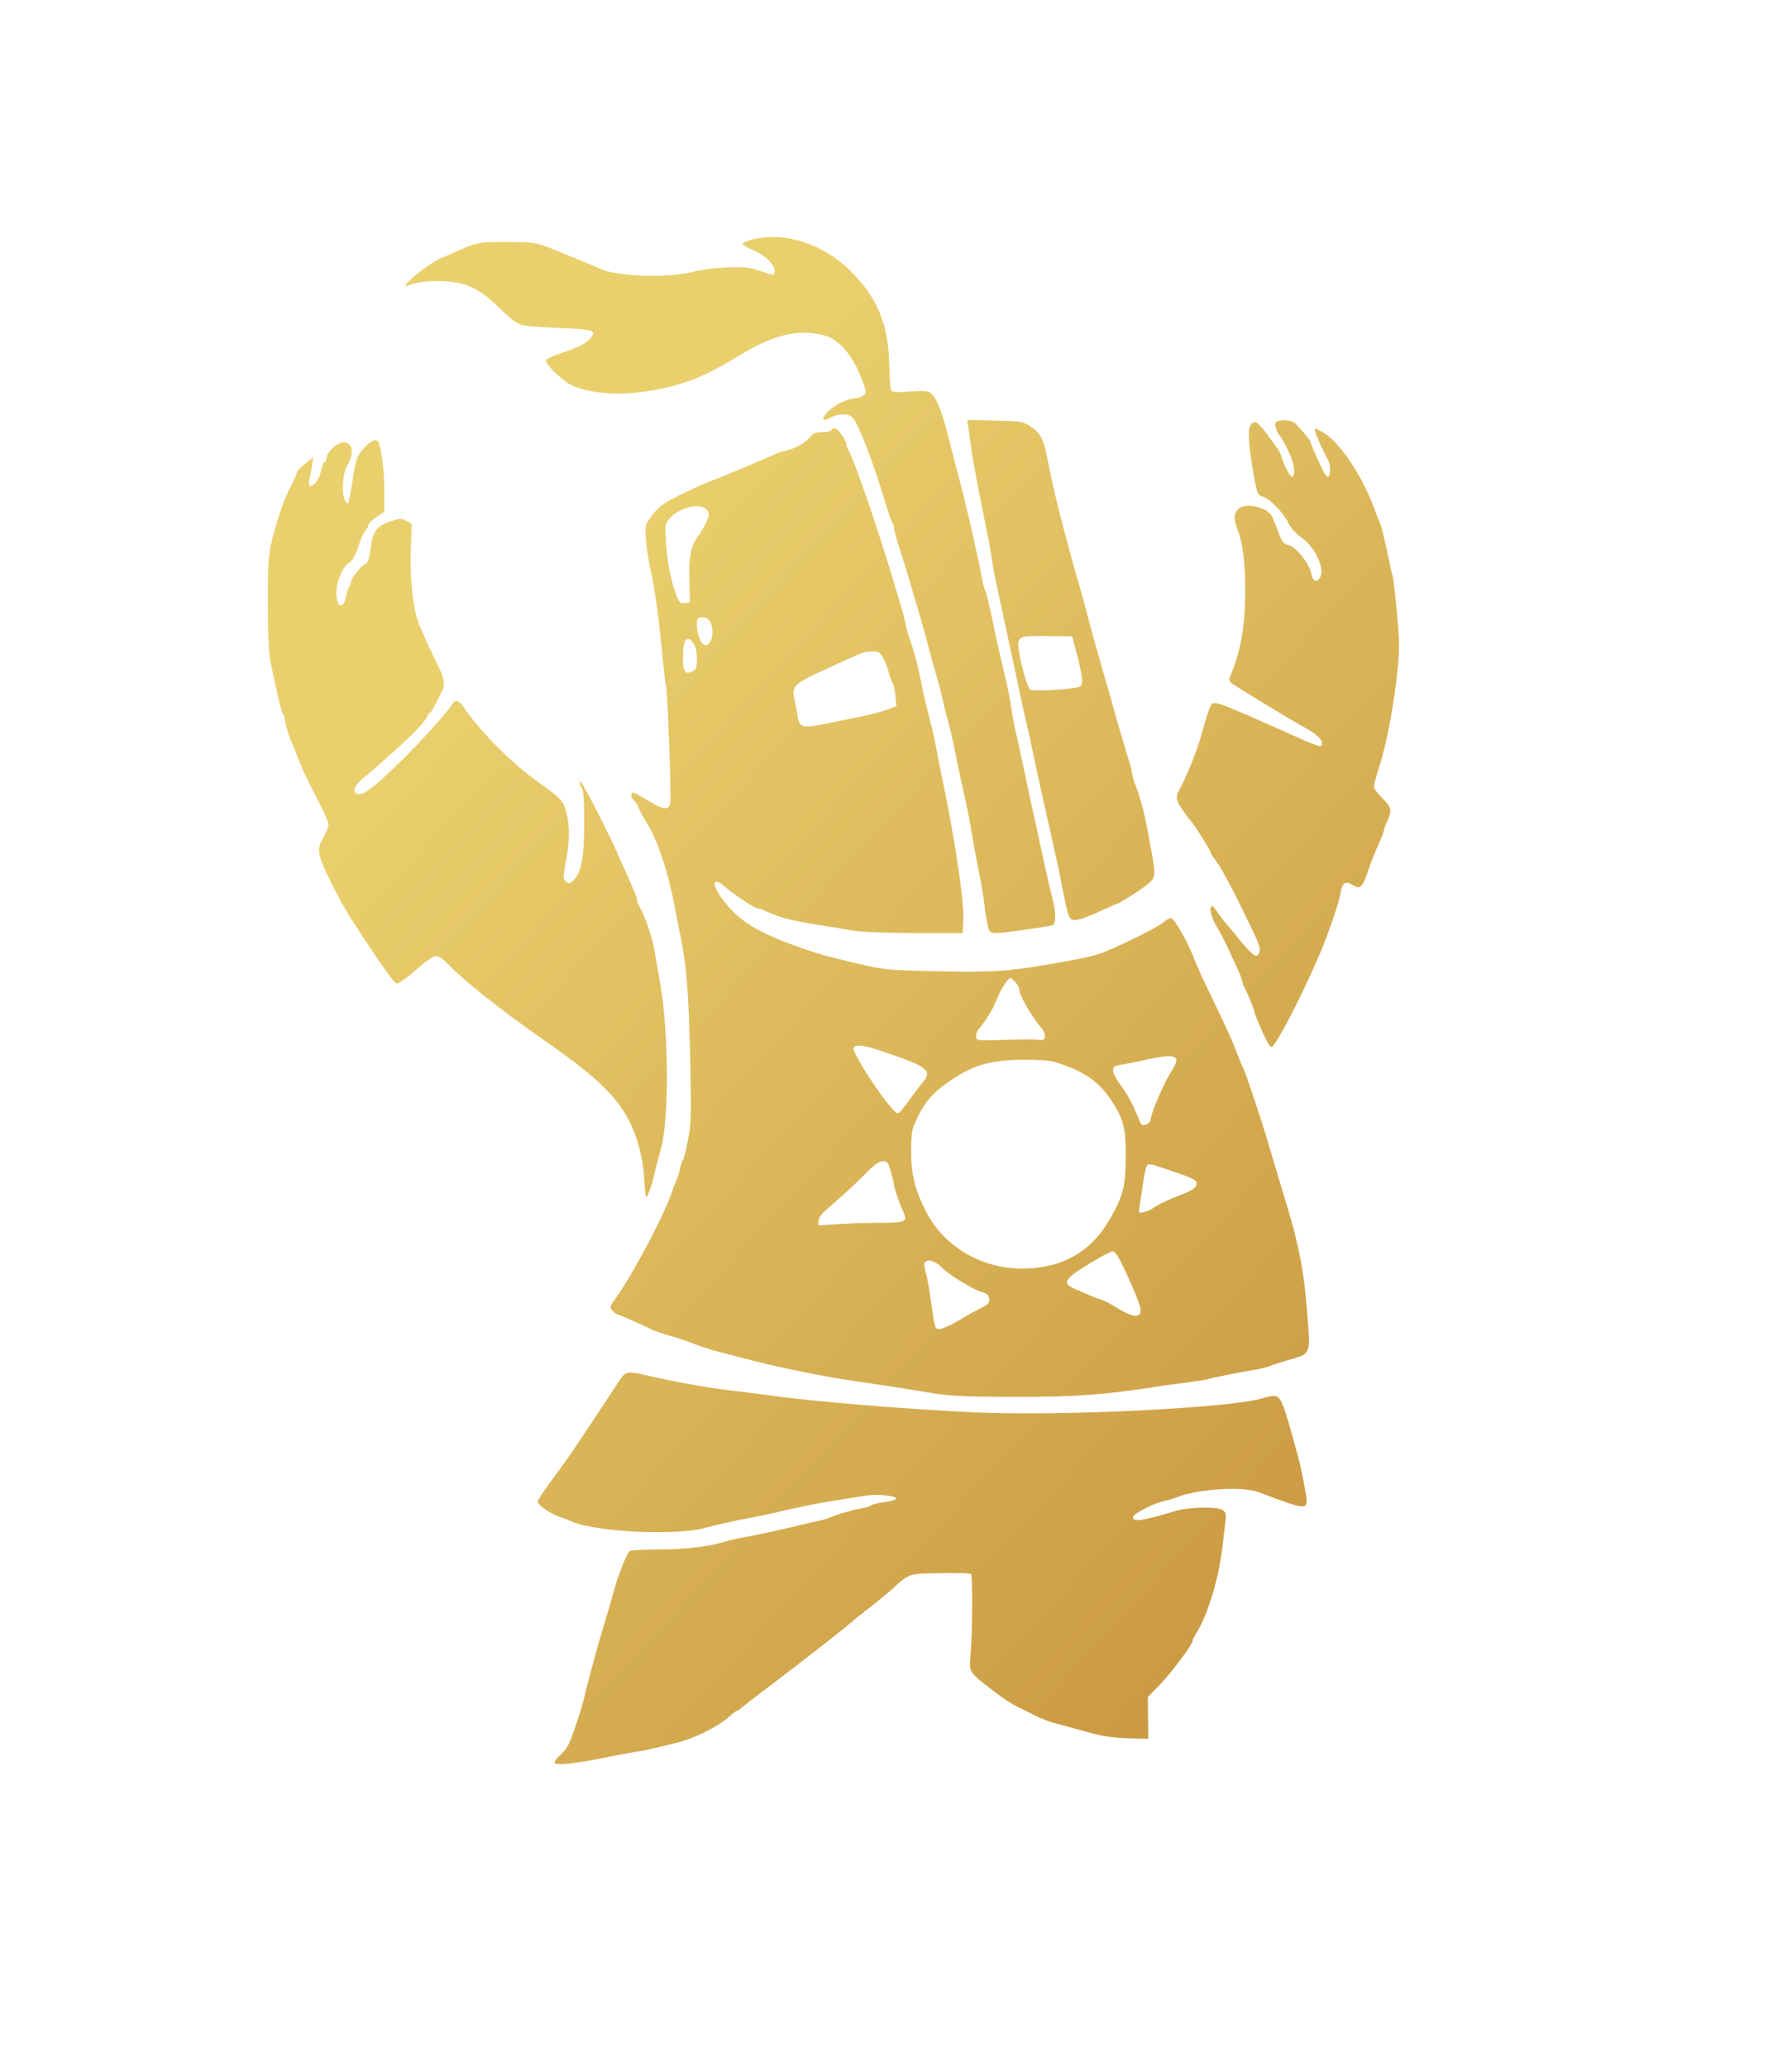 <?xml version="1.0" standalone="no"?>
<!DOCTYPE svg PUBLIC "-//W3C//DTD SVG 20010904//EN"
 "http://www.w3.org/TR/2001/REC-SVG-20010904/DTD/svg10.dtd">
<svg version="1.0" xmlns="http://www.w3.org/2000/svg"
 width="900pt" height="1038pt" viewBox="0 0 900 1038"
 preserveAspectRatio="xMidYMid meet">
<defs>
    <linearGradient id="gradient1" x1="700%" y1="1100%" x2="1200%" y2="700%" gradientUnits="userSpaceOnUse">
        <stop offset="0%"  style="stop-color:#EAD06D;stop-opacity:1"/>
        <stop offset="100%" style="stop-color:#CB9B43;stop-opacity:1"/>
    </linearGradient>
</defs>
<g transform="translate(0,1038) scale(0.1,-0.1)"
fill="url(#gradient1)" stroke="none">
<path d="M3774 9176 c-23 -6 -43 -15 -44 -20 -1 -6 19 -18 44 -28 60 -23 116
-74 116 -105 0 -28 -1 -28 -77 -2 -51 17 -79 20 -165 16 -57 -2 -134 -12 -173
-23 -117 -31 -376 -23 -460 16 -38 17 -212 89 -271 112 -51 20 -77 23 -199 23
-146 0 -149 0 -273 -57 -35 -15 -65 -28 -67 -28 -2 0 -30 -18 -62 -39 -65 -44
-132 -110 -98 -96 52 20 107 26 185 23 115 -6 179 -37 279 -136 50 -49 88 -78
111 -84 19 -5 103 -12 187 -15 162 -6 185 -12 167 -40 -19 -31 -57 -53 -144
-82 -46 -15 -86 -33 -88 -39 -6 -20 87 -109 136 -130 80 -34 206 -47 325 -33
194 24 318 68 497 178 180 110 296 141 428 112 82 -17 155 -100 202 -228 23
-62 23 -64 5 -77 -10 -8 -29 -14 -41 -14 -36 0 -107 -35 -138 -69 -35 -37 -27
-52 15 -28 39 22 92 22 111 0 32 -36 106 -229 169 -443 13 -41 26 -79 31 -85
4 -5 8 -17 8 -27 0 -10 13 -57 29 -105 15 -49 36 -115 46 -148 9 -33 25 -87
35 -120 36 -121 50 -172 69 -245 11 -41 27 -100 36 -130 9 -30 23 -82 30 -115
7 -33 21 -87 30 -120 9 -33 22 -91 30 -130 7 -38 21 -104 30 -145 39 -176 46
-210 59 -295 8 -49 24 -133 35 -185 11 -52 24 -135 29 -184 6 -49 16 -94 24
-102 10 -11 29 -12 88 -4 104 13 213 29 228 35 15 5 15 65 1 120 -13 50 -36
150 -54 235 -8 36 -21 94 -28 130 -8 36 -22 101 -32 145 -9 44 -23 109 -31
145 -8 36 -19 88 -25 115 -5 28 -14 68 -20 90 -5 22 -14 69 -19 105 -9 64 -23
129 -55 260 -9 36 -22 97 -30 135 -20 101 -41 190 -48 202 -3 5 -11 34 -16 64
-22 116 -82 378 -116 504 -15 55 -25 95 -55 214 -25 99 -54 176 -76 198 -22
22 -28 22 -112 17 -62 -5 -91 -3 -96 5 -4 6 -8 66 -10 133 -5 202 -60 334
-195 468 -140 138 -336 200 -497 156z"/>
<path d="M4864 8229 c3 -24 10 -73 15 -109 7 -56 36 -203 82 -430 7 -30 15
-82 20 -115 4 -33 15 -91 24 -130 8 -38 22 -101 30 -140 8 -38 21 -99 29 -135
20 -90 44 -202 61 -285 8 -38 21 -99 30 -135 9 -36 22 -94 29 -130 25 -122 55
-256 91 -415 36 -161 46 -205 59 -275 32 -162 35 -170 66 -170 16 0 68 18 115
40 47 22 88 40 90 40 12 0 135 78 163 104 41 38 42 24 -17 331 -8 41 -36 135
-51 170 -5 11 -12 36 -15 55 -3 19 -10 46 -15 60 -5 14 -18 59 -30 100 -12 41
-26 89 -31 105 -4 17 -16 57 -25 90 -9 33 -22 80 -30 105 -20 66 -81 283 -103
370 -11 41 -27 100 -36 130 -9 30 -23 79 -31 108 -8 28 -20 76 -28 105 -43
158 -65 252 -91 382 -23 119 -36 146 -83 179 -42 30 -46 31 -184 34 l-140 4 6
-43z m534 -1094 c37 -136 44 -187 30 -200 -15 -15 -236 -30 -255 -17 -18 12
-66 207 -59 236 8 31 23 34 161 32 l110 -1 13 -50z"/>
<path d="M6412 8262 c-10 -7 -10 -15 -2 -38 6 -16 15 -31 19 -34 4 -3 22 -34
39 -69 31 -62 41 -124 23 -135 -9 -6 -42 55 -56 103 -4 14 -11 29 -16 35 -5 6
-29 39 -54 74 -25 34 -51 62 -59 62 -41 0 -44 -57 -13 -245 19 -111 23 -122
50 -129 33 -8 102 -80 126 -129 12 -26 39 -56 65 -74 74 -52 124 -164 93 -207
-18 -24 -34 -14 -42 27 -11 50 -78 133 -113 140 -26 5 -33 15 -51 64 -12 32
-27 68 -33 81 -24 48 -139 70 -171 34 -21 -23 -21 -50 -2 -99 26 -69 39 -166
39 -303 1 -179 -22 -310 -77 -440 -4 -8 -3 -20 1 -25 6 -9 316 -197 376 -229
50 -26 86 -59 86 -77 0 -26 -7 -24 -190 58 -80 36 -161 71 -180 80 -19 8 -44
18 -55 23 -56 25 -99 40 -115 40 -19 0 -26 -17 -65 -155 -25 -91 -75 -213
-115 -287 -17 -30 -11 -53 22 -99 17 -24 34 -46 37 -49 12 -10 101 -150 101
-159 0 -4 9 -20 21 -35 27 -35 77 -125 143 -261 80 -163 88 -184 81 -205 -12
-38 -29 -26 -123 90 -20 25 -41 50 -46 55 -6 6 -22 27 -36 47 -14 21 -28 38
-32 38 -18 0 -6 -56 21 -100 16 -26 41 -73 55 -104 14 -31 37 -80 51 -110 14
-30 25 -60 25 -65 0 -6 4 -19 10 -29 17 -32 50 -111 50 -122 0 -10 35 -92 63
-149 7 -14 17 -26 22 -28 21 -7 206 361 277 551 42 113 65 185 72 229 8 46 27
55 62 32 35 -23 48 -10 78 81 13 38 36 95 50 126 14 31 26 61 26 66 0 6 8 29
19 52 23 52 19 68 -30 116 -21 21 -39 45 -39 53 0 9 11 49 24 91 41 126 76
314 96 505 10 91 9 140 -5 285 -9 96 -18 177 -21 181 -2 4 -11 38 -18 76 -26
120 -37 168 -46 188 -5 11 -21 52 -35 90 -58 150 -159 302 -238 356 -26 17
-50 29 -54 26 -5 -6 33 -96 68 -159 12 -23 12 -75 0 -82 -5 -4 -18 13 -29 36
-34 71 -62 137 -62 143 0 5 -38 51 -72 87 -19 19 -73 24 -96 10z"/>
<path d="M4175 8220 c-3 -5 -24 -10 -47 -10 -31 0 -45 -6 -60 -25 -23 -29 -77
-59 -128 -70 -19 -4 -41 -11 -50 -16 -8 -5 -37 -18 -65 -29 -27 -12 -59 -25
-70 -30 -28 -12 -194 -80 -229 -93 -16 -7 -70 -32 -120 -57 -73 -36 -98 -55
-129 -95 -37 -49 -38 -51 -33 -120 2 -38 11 -101 20 -140 23 -99 43 -244 61
-429 8 -87 17 -161 19 -165 8 -13 29 -570 22 -595 -9 -36 -34 -33 -111 14 -36
22 -70 40 -75 40 -15 0 -12 -26 5 -40 8 -6 17 -21 21 -33 4 -11 23 -48 44 -82
54 -88 105 -242 135 -400 7 -38 22 -116 34 -172 30 -144 40 -283 48 -629 5
-263 4 -311 -12 -390 -9 -49 -21 -93 -25 -99 -4 -5 -11 -26 -15 -45 -4 -19
-11 -41 -15 -50 -5 -8 -16 -37 -25 -65 -43 -124 -197 -415 -284 -535 -29 -41
-30 -44 -15 -62 10 -10 21 -18 25 -18 7 0 144 -61 179 -79 8 -4 49 -18 90 -30
41 -12 86 -27 100 -33 39 -16 101 -36 145 -47 22 -6 67 -17 100 -26 171 -46
406 -95 580 -120 55 -8 145 -21 200 -30 55 -9 147 -23 205 -33 81 -12 173 -16
405 -16 300 0 431 10 690 49 55 9 136 20 180 25 44 6 87 13 95 16 17 6 136 30
225 45 33 5 69 14 80 19 11 5 54 19 95 31 117 34 112 20 94 249 -14 189 -40
324 -98 518 -9 28 -23 75 -31 102 -8 28 -21 71 -29 98 -8 26 -28 92 -44 147
-37 123 -112 346 -122 360 -3 6 -15 33 -25 60 -20 57 -64 153 -140 310 -30 61
-65 137 -77 170 -34 88 -101 205 -117 205 -8 0 -24 -9 -35 -19 -30 -28 -271
-146 -336 -164 -53 -15 -89 -23 -265 -53 -187 -32 -262 -36 -530 -31 -281 6
-268 4 -505 62 -90 22 -150 41 -235 73 -192 72 -270 124 -351 233 -54 73 -43
110 16 57 41 -36 149 -108 163 -108 5 0 23 -6 40 -14 88 -38 124 -47 302 -76
39 -6 102 -16 140 -23 41 -7 171 -12 310 -12 l240 0 3 60 c6 97 -46 438 -113
750 -8 39 -19 95 -24 125 -5 30 -21 98 -35 151 -14 54 -30 121 -35 150 -15 83
-37 168 -58 229 -11 30 -23 73 -27 95 -4 22 -11 51 -16 65 -5 14 -18 59 -30
100 -78 266 -205 640 -240 702 -6 10 -10 23 -10 30 0 18 -43 78 -57 78 -6 0
-15 -4 -18 -10z m-632 -394 c9 -7 17 -20 17 -28 0 -19 -27 -75 -56 -113 -35
-47 -46 -109 -42 -225 l3 -105 -26 -3 c-22 -3 -28 3 -42 40 -28 75 -45 160
-52 258 -6 87 -5 98 14 122 43 54 144 84 184 54z m25 -571 c22 -48 6 -115 -26
-115 -19 0 -42 56 -42 100 0 37 2 40 28 40 21 0 32 -7 40 -25z m-84 -107 c10
-14 16 -44 16 -75 0 -48 -3 -55 -26 -65 -34 -16 -44 0 -44 74 0 89 21 114 54
66z m932 -46 c15 -10 41 -65 49 -104 4 -18 12 -38 17 -45 5 -6 12 -36 15 -65
l5 -54 -43 -16 c-44 -16 -96 -29 -219 -53 -36 -7 -91 -18 -124 -25 -87 -17
-103 -10 -111 48 -4 26 -11 62 -15 80 -15 59 0 78 102 126 91 43 162 75 223
102 33 15 84 18 101 6z m684 -1654 c11 -12 20 -30 20 -40 0 -27 62 -134 109
-188 12 -13 21 -33 19 -45 -2 -16 -9 -19 -33 -16 -16 2 -68 2 -115 1 -201 -6
-195 -7 -198 15 -2 12 7 32 19 45 34 40 68 96 90 153 17 43 53 97 65 97 2 0
12 -10 24 -22z m-690 -340 c251 -83 275 -101 224 -163 -16 -20 -39 -50 -52
-68 -49 -67 -65 -87 -74 -87 -28 0 -230 299 -221 328 7 18 50 15 123 -10z
m1498 -49 c2 -9 -10 -36 -26 -60 -35 -54 -102 -208 -102 -237 0 -22 -36 -41
-49 -25 -4 4 -17 35 -30 68 -13 33 -43 86 -67 118 -24 31 -44 68 -44 81 0 20
6 24 43 30 23 4 80 15 127 26 101 22 144 22 148 -1z m-598 -15 c141 -47 210
-96 273 -192 59 -90 71 -135 71 -272 -1 -159 -11 -201 -82 -325 -93 -162 -242
-245 -438 -245 -201 0 -385 106 -477 275 -60 112 -82 197 -81 316 1 97 3 110
33 170 36 75 78 123 148 172 127 89 211 114 383 116 88 0 138 -4 170 -15z
m-836 -548 c9 -30 16 -59 16 -65 0 -15 29 -99 48 -139 21 -47 10 -52 -123 -52
-60 0 -154 -3 -207 -7 l-98 -6 1 24 c0 17 23 43 84 94 45 39 111 100 146 136
45 47 72 67 91 68 24 1 28 -4 42 -53z m1444 -7 c69 -24 92 -36 92 -49 0 -23
-15 -34 -80 -60 -66 -25 -120 -51 -140 -67 -8 -6 -28 -15 -44 -19 -28 -7 -28
-6 -23 27 3 19 11 72 18 119 6 47 16 88 22 91 5 4 21 3 36 -2 14 -5 68 -23
119 -40z m-303 -419 c39 -70 108 -228 112 -257 9 -57 -34 -53 -137 12 -19 12
-46 25 -60 29 -14 4 -38 13 -55 21 -16 7 -49 21 -72 31 -71 30 -61 50 65 127
59 36 113 65 120 64 7 -1 20 -13 27 -27z m-889 -51 c36 -38 162 -115 206 -127
25 -6 34 -14 36 -33 2 -21 -5 -29 -45 -49 -26 -13 -77 -41 -112 -63 -35 -21
-76 -39 -90 -40 -25 -2 -26 -1 -43 123 -9 69 -22 141 -29 161 -6 20 -8 42 -5
48 13 21 52 11 82 -20z"/>
<path d="M1828 8130 c-38 -43 -42 -55 -61 -187 -7 -45 -15 -85 -19 -89 -4 -4
-12 6 -19 22 -14 37 -6 134 14 165 38 61 29 119 -18 119 -29 0 -85 -52 -85
-79 0 -12 -4 -21 -10 -21 -5 0 -12 -17 -16 -37 -8 -44 -33 -82 -53 -83 -10 0
-12 8 -7 28 4 15 9 47 13 72 l6 44 -41 -33 c-23 -18 -42 -38 -42 -45 0 -7 -13
-37 -29 -67 -33 -60 -69 -166 -97 -279 -15 -62 -19 -115 -19 -305 0 -151 5
-252 13 -295 34 -165 55 -256 63 -265 5 -5 9 -17 9 -27 0 -19 25 -97 46 -143
7 -16 23 -55 34 -85 12 -30 48 -105 81 -167 32 -61 59 -121 59 -133 0 -12 -12
-42 -26 -66 -21 -35 -25 -53 -20 -82 7 -47 94 -222 160 -326 133 -207 213
-321 228 -324 9 -2 52 28 96 67 46 41 89 71 102 71 11 0 33 -13 48 -29 85 -90
272 -239 497 -396 227 -158 332 -252 398 -356 58 -92 94 -209 102 -334 8 -109
8 -110 23 -75 8 19 21 60 27 90 7 30 23 91 35 135 41 150 39 574 -4 825 -8 47
-20 114 -26 150 -14 85 -46 179 -80 242 -6 10 -10 23 -10 28 0 10 -12 41 -50
125 -5 11 -19 43 -31 70 -62 144 -203 418 -207 402 -2 -10 2 -25 9 -34 10 -11
13 -59 13 -177 0 -174 -15 -253 -57 -289 -18 -16 -22 -16 -36 -3 -13 14 -13
24 -2 83 22 108 24 192 7 258 -18 67 -17 67 -171 179 -118 86 -281 254 -349
359 -20 29 -40 35 -53 13 -22 -39 -188 -221 -283 -311 -125 -120 -169 -151
-196 -141 -26 10 -15 41 27 76 23 19 47 39 53 44 6 6 47 43 91 81 97 86 173
164 181 188 3 9 9 17 12 17 6 0 22 28 63 112 17 33 9 69 -31 146 -21 42 -46
95 -55 117 -9 22 -23 55 -31 72 -28 67 -47 231 -41 371 l5 132 -28 15 c-25 13
-34 13 -81 -4 -68 -23 -87 -49 -98 -135 -5 -44 -13 -72 -21 -74 -22 -8 -70
-65 -77 -92 -3 -14 -9 -29 -13 -35 -4 -5 -10 -27 -14 -47 -7 -39 -29 -51 -40
-22 -22 56 11 168 58 199 18 12 32 37 46 82 11 35 27 71 35 79 8 9 15 21 15
27 0 7 18 25 40 40 l40 28 0 103 c0 90 -10 184 -26 239 -9 28 -38 20 -76 -23z"/>
<path d="M3114 3453 c-14 -21 -71 -108 -127 -193 -108 -163 -146 -219 -234
-337 -29 -40 -53 -77 -53 -82 0 -17 59 -59 107 -76 26 -9 57 -21 68 -26 128
-53 525 -71 670 -30 45 13 163 39 225 50 30 5 87 17 125 26 128 30 199 45 295
60 52 8 120 19 150 24 60 11 161 2 161 -14 0 -5 -26 -13 -57 -17 -31 -4 -62
-12 -68 -16 -6 -5 -29 -13 -51 -16 -45 -8 -130 -33 -160 -47 -11 -5 -40 -13
-65 -18 -25 -5 -74 -17 -110 -26 -72 -17 -177 -40 -258 -55 -29 -5 -68 -14
-85 -19 -80 -26 -203 -41 -333 -41 -76 0 -144 -4 -151 -8 -14 -9 -59 -121 -79
-197 -7 -27 -21 -75 -30 -105 -40 -133 -47 -158 -60 -205 -7 -27 -21 -77 -30
-110 -9 -33 -22 -85 -29 -115 -16 -68 -62 -205 -82 -244 -8 -16 -28 -40 -44
-53 -16 -14 -26 -29 -23 -35 9 -14 98 -4 249 26 66 14 140 27 165 31 47 7 56
9 205 46 90 23 208 83 265 136 14 13 28 23 32 23 3 0 13 6 20 13 7 7 78 62
158 122 144 109 380 293 390 305 3 3 43 36 90 72 47 36 101 81 120 98 88 81
81 78 242 81 81 2 151 0 155 -5 9 -8 7 -297 -3 -411 -7 -84 -10 -80 132 -188
33 -25 77 -54 99 -64 22 -11 64 -32 94 -47 30 -15 70 -31 90 -36 20 -5 88 -24
151 -41 89 -26 139 -34 221 -37 l106 -3 -1 105 -1 105 61 63 c57 58 164 202
164 220 0 5 10 25 23 46 55 89 111 279 127 431 6 53 13 110 15 128 9 51 -12
63 -110 63 -45 0 -105 -7 -131 -14 -179 -54 -224 -60 -224 -33 0 16 109 71
160 81 19 4 44 11 55 16 102 43 333 59 415 28 262 -98 254 -98 234 15 -12 72
-26 132 -44 197 -66 243 -78 270 -111 270 -14 0 -39 -4 -55 -10 -146 -49
-1017 -92 -1445 -72 -361 17 -797 53 -1039 86 -58 8 -150 20 -205 26 -115 14
-263 41 -385 69 -119 28 -126 27 -156 -16z"/>
</g>
</svg>
